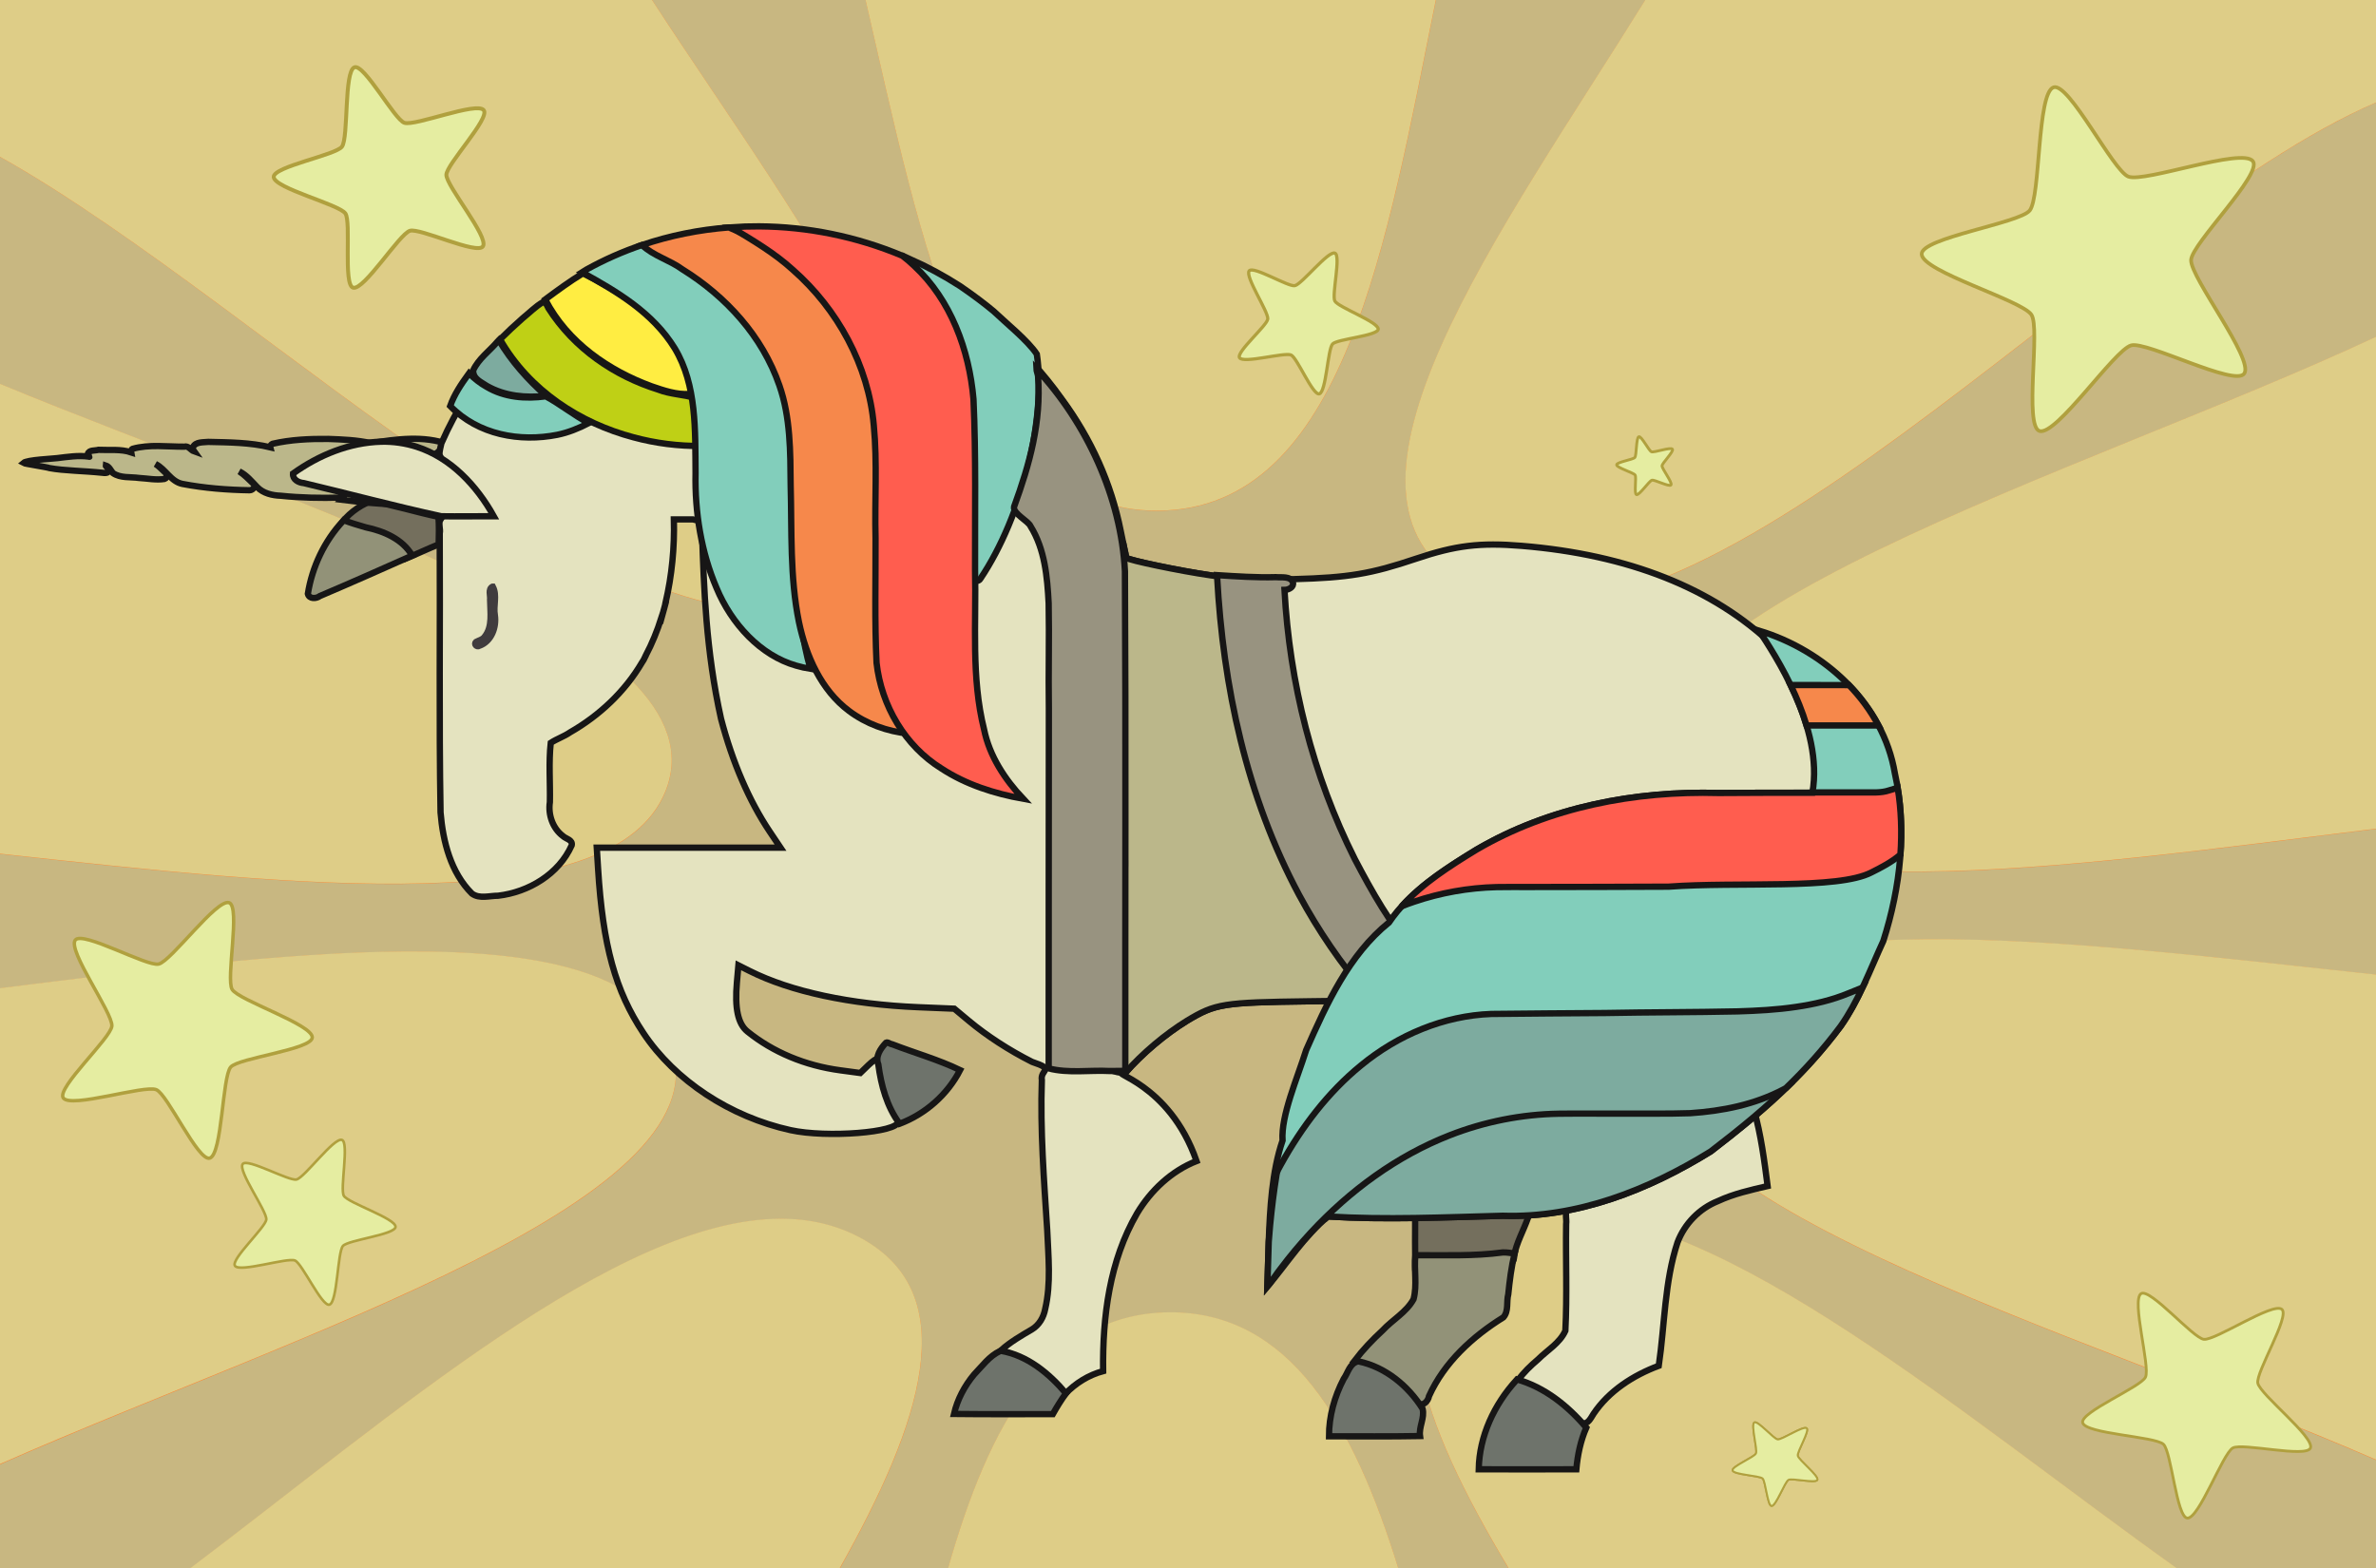 <?xml version="1.0" encoding="UTF-8" standalone="no"?>
<!-- Created with Inkscape (http://www.inkscape.org/) -->

<svg
     xmlns:dc="http://purl.org/dc/elements/1.1/"
     xmlns:cc="http://creativecommons.org/ns#"
     xmlns:rdf="http://www.w3.org/1999/02/22-rdf-syntax-ns#"
     xmlns:svg="http://www.w3.org/2000/svg"
     xmlns="http://www.w3.org/2000/svg"
     xmlns:sodipodi="http://sodipodi.sourceforge.net/DTD/sodipodi-0.dtd"
     xmlns:inkscape="http://www.inkscape.org/namespaces/inkscape"
     width="1008.562"
     height="665.719"
     id="svg3849"
     version="1.1"
     inkscape:version="0.48.5 r10040"
     sodipodi:docname="unicornMagic03.svg">
    <defs
         id="defs3851">
        <inkscape:path-effect
             fuse_tolerance="0"
             vertical_pattern="false"
             prop_units="false"
             tang_offset="0"
             normal_offset="0"
             spacing="25"
             scale_y_rel="false"
             prop_scale="1"
             copytype="repeated"
             pattern="M -341.937,1577.397 C -343.432,1577.995 -347.228,1571.254 -348.789,1570.86 -350.349,1570.465 -356.894,1574.589 -357.925,1573.352 -358.955,1572.116 -353.717,1566.422 -353.824,1564.816 -353.931,1563.21 -359.876,1558.26 -359.018,1556.897 -358.16,1555.535 -351.127,1558.757 -349.632,1558.159 -348.138,1557.562 -345.267,1550.378 -343.706,1550.773 -342.146,1551.168 -343.037,1558.852 -342.006,1560.089 -340.976,1561.326 -333.257,1561.836 -333.15,1563.442 -333.043,1565.049 -340.627,1566.576 -341.485,1567.938 -342.343,1569.3 -340.443,1576.8 -341.937,1577.397 z"
             is_visible="true"
             id="path-effect4608"
             effect="skeletal" />
        <inkscape:path-effect
             effect="skeletal"
             id="path-effect4575"
             is_visible="true"
             pattern="M 18.103,27.578 C 16.609,28.176 12.813,21.435 11.252,21.04 9.691,20.645 3.146,24.77 2.116,23.533 1.085,22.296 6.323,16.603 6.216,14.997 6.11,13.39 0.165,8.44 1.022,7.078 1.88,5.716 8.913,8.938 10.408,8.34 11.903,7.742 14.773,0.559 16.334,0.953 17.895,1.348 17.004,9.033 18.034,10.27 19.065,11.507 26.784,12.017 26.891,13.623 26.998,15.23 19.414,16.757 18.556,18.119 17.698,19.481 19.598,26.98 18.103,27.578 z"
             copytype="repeated"
             prop_scale="1"
             scale_y_rel="false"
             spacing="25"
             normal_offset="0"
             tang_offset="0"
             prop_units="false"
             vertical_pattern="false"
             fuse_tolerance="0" />
        <inkscape:path-effect
             effect="skeletal"
             id="path-effect4575-3"
             is_visible="true"
             pattern="M -327.493,1507.397 C -328.988,1507.995 -332.783,1501.254 -334.344,1500.86 -335.905,1500.465 -342.45,1504.589 -343.48,1503.352 -344.511,1502.116 -339.273,1496.422 -339.38,1494.816 -339.486,1493.21 -345.432,1488.26 -344.574,1486.897 -343.716,1485.535 -336.683,1488.757 -335.188,1488.159 -333.693,1487.562 -330.823,1480.378 -329.262,1480.773 -327.701,1481.168 -328.593,1488.852 -327.562,1490.089 -326.531,1491.326 -318.812,1491.836 -318.705,1493.442 -318.599,1495.049 -326.183,1496.576 -327.04,1497.938 -327.898,1499.3 -325.998,1506.8 -327.493,1507.397 z"
             copytype="repeated"
             prop_scale="1"
             scale_y_rel="false"
             spacing="25"
             normal_offset="0"
             tang_offset="0"
             prop_units="false"
             vertical_pattern="false"
             fuse_tolerance="0" />
    </defs>
    <sodipodi:namedview
         id="base"
         pagecolor="#ffffff"
         bordercolor="#666666"
         borderopacity="1.0"
         inkscape:pageopacity="0.0"
         inkscape:pageshadow="2"
         inkscape:zoom="0.88"
         inkscape:cx="415.84433"
         inkscape:cy="274.06659"
         inkscape:document-units="px"
         inkscape:current-layer="layer1"
         showgrid="false"
         fit-margin-top="0"
         fit-margin-left="0"
         fit-margin-right="0"
         fit-margin-bottom="0" />
    <g
         inkscape:label="Layer 1"
         inkscape:groupmode="layer"
         id="layer1"
         transform="translate(-65.714,-2509.505)">
        <rect
             y="2509.505"
             x="65.714"
             height="665.714"
             width="1008.572"
             id="use5366"
             style="fill:#ff7f2a;fill-opacity:1;stroke:none" />
        <path
             sodipodi:type="star"
             style="fill:#c8b781;fill-opacity:1;stroke:none;opacity:1"
             id="path4493-3"
             sodipodi:sides="10"
             sodipodi:cx="491.42856"
             sodipodi:cy="529.50507"
             sodipodi:r1="627.03711"
             sodipodi:r2="187.86987"
             sodipodi:arg1="1.2461639"
             sodipodi:arg2="1.5603232"
             inkscape:flatsided="false"
             inkscape:rounded="0.28"
             inkscape:randomized="0"
             d="M 691.429,1123.791 C 571.451,1164.168 619.979,716.039 493.396,717.365 366.814,718.69 424.716,1165.705 303.92,1127.849 183.123,1089.994 485.786,755.974 382.599,682.643 279.413,609.312 63.509,1004.989 -11.967,903.361 -87.443,801.733 353.749,709.406 313.372,589.428 272.994,469.451 -134.248,662.655 -135.574,536.072 -136.9,409.49 274.3,594.121 312.155,473.325 350.011,352.528 -93.018,269.462 -19.687,166.275 53.644,63.088 277.788,454.156 379.416,378.68 481.044,303.204 171.451,-24.404 291.429,-64.781 411.406,-105.158 362.878,342.971 489.461,341.646 616.044,340.32 558.141,-106.695 678.938,-68.839 799.734,-30.984 497.071,303.036 600.258,376.367 703.445,449.698 919.349,54.021 994.824,155.649 1070.3,257.277 629.109,349.605 669.486,469.582 709.863,589.559 1117.105,396.356 1118.431,522.938 1119.757,649.521 708.557,464.889 670.702,585.686 632.846,706.482 1075.875,789.549 1002.544,892.735 929.214,995.922 705.07,604.854 603.441,680.33 501.813,755.806 811.406,1083.414 691.429,1123.791 z"
             inkscape:transform-center-x="92.371735"
             inkscape:transform-center-y="45.910126"
             transform="matrix(1.18,0,0,0.906,-20.198,2416.823)" />
        <path
             inkscape:connector-curvature="0"
             style="fill:#decd87;fill-opacity:1;stroke:none"
             d="M 65.714,2509.505 65.714,2576.068 C 181.43,2640.857 341.576,2808.801 427.496,2759.818 496.153,2720.676 405.755,2606.681 342.496,2509.505 L 65.714,2509.505 z M 433.121,2509.505 C 456.761,2611.623 477.633,2726.927 557.339,2726.286 636.541,2725.65 654.503,2611.491 675.183,2509.505 L 433.121,2509.505 z M 764.089,2509.505 C 703.61,2606.925 619.153,2720.134 688.058,2757.724 783.111,2809.578 959.229,2602.517 1074.277,2553.005 L 1074.277,2509.505 764.089,2509.505 z M 1074.277,2652.474 C 948.647,2711.245 738.72,2771.391 769.746,2842.161 794.98,2899.722 941.651,2877.698 1074.277,2861.286 L 1074.277,2652.474 z M 65.714,2672.443 65.714,2871.911 C 192.683,2885.742 325.732,2900.379 348.121,2845.536 375.215,2779.167 193.549,2725.358 65.714,2672.443 z M 882.652,2908.224 C 826.002,2908.716 783.048,2918.255 771.183,2947.318 742.589,3017.36 946.506,3073.383 1074.277,3129.161 L 1074.277,2923.224 C 1008.202,2916.126 938.729,2907.736 882.652,2908.224 z M 237.058,2913.411 C 186.595,2913.784 125.448,2921.516 65.714,2929.005 L 65.714,3131.005 C 192.285,3075.194 378.935,3017.702 349.558,2950.693 336.903,2921.827 293.708,2912.993 237.058,2913.411 z M 725.746,3024.224 C 713.51,3024.409 702.113,3027.161 691.808,3033.036 648.09,3057.96 668.897,3113.265 706.089,3175.224 L 989.683,3175.224 C 899.627,3110.978 797.748,3023.132 725.746,3024.224 z M 397.089,3026.88 C 327.553,3026.943 232.438,3110.353 146.496,3175.224 L 422.152,3175.224 C 456.819,3113.61 475.095,3059.052 431.246,3035.13 420.782,3029.422 409.327,3026.869 397.089,3026.88 z M 561.964,3066.599 C 511.036,3067.008 485.451,3114.357 468.152,3175.224 L 659.246,3175.224 C 640.263,3113.905 613.325,3066.186 561.964,3066.599 z"
             id="use5376" />
        <path
             inkscape:tile-y0="6888.193"
             inkscape:tile-x0="-450.01099"
             inkscape:tile-h="174.62319"
             inkscape:tile-w="172.19649"
             inkscape:tile-cy="6954.2925"
             inkscape:tile-cx="-327.54911"
             inkscape:transform-center-y="21.212121"
             inkscape:transform-center-x="36.363636"
             inkscape:connector-curvature="0"
             id="path6239"
             d="M 832.618,3115.831 C 833.951,3116.914 828.476,3125.814 828.823,3127.496 829.197,3129.306 837.805,3136.019 837.14,3137.743 836.523,3139.345 826.366,3136.889 824.874,3137.739 823.268,3138.653 819.544,3148.915 817.699,3148.815 815.984,3148.723 815.182,3138.304 813.912,3137.148 812.547,3135.903 801.636,3135.532 801.161,3133.747 800.719,3132.088 810.379,3128.105 811.087,3126.54 811.849,3124.857 808.83,3114.366 810.381,3113.362 811.823,3112.429 818.596,3120.386 820.303,3120.575 822.139,3120.779 831.183,3114.666 832.618,3115.831 z"
             style="fill:#e5eda1;fill-opacity:1;stroke:#b0a03e;stroke-width:0.825;stroke-linecap:square;stroke-linejoin:round;stroke-miterlimit:4;stroke-opacity:1;stroke-dashoffset:0" />
        <path
             style="fill:#e5eda1;fill-opacity:1;stroke:#b0a03e;stroke-width:0.825;stroke-linecap:square;stroke-linejoin:round;stroke-miterlimit:4;stroke-opacity:1;stroke-dashoffset:0"
             d="M 832.618,3115.831 C 833.951,3116.914 828.476,3125.814 828.823,3127.496 829.197,3129.306 837.805,3136.019 837.14,3137.743 836.523,3139.345 826.366,3136.889 824.874,3137.739 823.268,3138.653 819.544,3148.915 817.699,3148.815 815.984,3148.723 815.182,3138.304 813.912,3137.148 812.547,3135.903 801.636,3135.532 801.161,3133.747 800.719,3132.088 810.379,3128.105 811.087,3126.54 811.849,3124.857 808.83,3114.366 810.381,3113.362 811.823,3112.429 818.596,3120.386 820.303,3120.575 822.139,3120.779 831.183,3114.666 832.618,3115.831 z"
             id="path6241"
             inkscape:connector-curvature="0"
             inkscape:transform-center-x="36.363636"
             inkscape:transform-center-y="21.212121"
             inkscape:tile-x0="-450.01099"
             inkscape:tile-y0="6888.193" />
        <path
             style="fill:#e5eda1;fill-opacity:1;stroke:#b0a03e;stroke-width:1.007;stroke-linecap:square;stroke-linejoin:round;stroke-miterlimit:4;stroke-opacity:1;stroke-dashoffset:0"
             d="M 533.779,2760.287 C 535.099,2758.661 545.958,2765.34 548.01,2764.916 550.217,2764.461 558.407,2753.959 560.51,2754.769 562.465,2755.523 559.469,2767.914 560.506,2769.735 561.621,2771.693 574.14,2776.237 574.019,2778.488 573.906,2780.58 561.196,2781.559 559.785,2783.108 558.266,2784.774 557.814,2798.084 555.636,2798.664 553.611,2799.204 548.752,2787.418 546.843,2786.555 544.789,2785.626 531.991,2789.308 530.766,2787.416 529.627,2785.657 539.335,2777.394 539.566,2775.312 539.815,2773.071 532.357,2762.037 533.779,2760.287 z"
             id="path6243"
             inkscape:connector-curvature="0"
             inkscape:transform-center-x="36.363636"
             inkscape:transform-center-y="21.212121"
             inkscape:tile-x0="-450.01099"
             inkscape:tile-y0="6888.193" />
        <path
             style="fill:#e5eda1;fill-opacity:1;stroke:#b0a03e;stroke-width:1.188;stroke-linecap:square;stroke-linejoin:round;stroke-miterlimit:4;stroke-opacity:1;stroke-dashoffset:0"
             d="M 1034.303,3065.327 C 1037.886,3068.236 1023.174,3092.155 1024.107,3096.675 1025.11,3101.537 1048.244,3119.577 1046.458,3124.21 1044.798,3128.517 1017.504,3121.916 1013.493,3124.2 1009.179,3126.657 999.17,3154.233 994.212,3153.966 989.604,3153.718 987.447,3125.72 984.036,3122.611 980.366,3119.267 951.047,3118.27 949.769,3113.473 948.58,3109.013 974.542,3098.31 976.444,3094.105 978.49,3089.581 970.378,3061.389 974.546,3058.691 978.42,3056.183 996.622,3077.566 1001.209,3078.075 1006.144,3078.623 1030.449,3062.197 1034.303,3065.327 z"
             id="path6245"
             inkscape:connector-curvature="0"
             inkscape:transform-center-x="67.862069"
             inkscape:transform-center-y="39.586098"
             inkscape:tile-x0="-450.01099"
             inkscape:tile-y0="6888.193" />
        <path
             style="fill:#e5eda1;fill-opacity:1;stroke:#b0a03e;stroke-width:1.37;stroke-linecap:square;stroke-linejoin:round;stroke-miterlimit:4;stroke-opacity:1;stroke-dashoffset:0"
             d="M 595.978,2624.475 C 597.776,2622.262 612.55,2631.35 615.342,2630.774 618.346,2630.154 629.49,2615.864 632.351,2616.967 635.011,2617.993 630.934,2634.853 632.345,2637.33 633.863,2639.995 650.897,2646.177 650.732,2649.24 650.578,2652.087 633.284,2653.419 631.364,2655.526 629.298,2657.793 628.682,2675.904 625.718,2676.693 622.964,2677.427 616.352,2661.391 613.755,2660.216 610.96,2658.952 593.546,2663.963 591.879,2661.388 590.33,2658.995 603.538,2647.752 603.853,2644.918 604.192,2641.87 594.045,2626.856 595.978,2624.475 z"
             id="path6247"
             inkscape:connector-curvature="0"
             inkscape:transform-center-x="36.363636"
             inkscape:transform-center-y="21.212121"
             inkscape:tile-x0="-450.01099"
             inkscape:tile-y0="6888.193" />
        <path
             style="fill:#e5eda1;fill-opacity:1;stroke:#b0a03e;stroke-width:0.924;stroke-linecap:square;stroke-linejoin:round;stroke-miterlimit:4;stroke-opacity:1;stroke-dashoffset:0"
             d="M 451.321,3440.206 C 449.744,3441.306 441.851,3432.665 439.933,3432.519 437.87,3432.363 427.985,3439.558 426.334,3438.311 424.8,3437.151 430.58,3426.974 430.126,3425.105 429.637,3423.095 419.739,3415.917 420.415,3413.961 421.044,3412.144 432.509,3414.496 434.146,3413.486 435.907,3412.4 439.675,3400.769 441.744,3400.808 443.667,3400.844 444.972,3412.474 446.438,3413.72 448.016,3415.059 460.242,3415.048 460.844,3417.028 461.404,3418.868 450.746,3423.703 450.015,3425.483 449.229,3427.396 453.018,3439.021 451.321,3440.206 z"
             id="path6249"
             inkscape:connector-curvature="0"
             inkscape:transform-center-x="36.363636"
             inkscape:transform-center-y="21.212121"
             inkscape:tile-x0="-450.01099"
             inkscape:tile-y0="6888.193" />
        <path
             style="fill:#e5eda1;fill-opacity:1;stroke:#b0a03e;stroke-width:1.106;stroke-linecap:square;stroke-linejoin:round;stroke-miterlimit:4;stroke-opacity:1;stroke-dashoffset:0"
             d="M 165.455,3046.884 C 163.55,3044.156 178.501,3030.505 178.753,3027.187 179.024,3023.618 166.575,3006.52 168.734,3003.664 170.74,3001.01 188.346,3011.008 191.579,3010.222 195.058,3009.376 207.475,2992.255 210.859,2993.426 214.003,2994.513 209.934,3014.344 211.681,3017.176 213.56,3020.223 233.683,3026.74 233.615,3030.318 233.552,3033.645 213.431,3035.903 211.277,3038.439 208.96,3041.167 208.979,3062.316 205.554,3063.358 202.371,3064.326 194.005,3045.891 190.927,3044.626 187.615,3043.266 167.504,3049.82 165.455,3046.884 z"
             id="path6251"
             inkscape:connector-curvature="0"
             inkscape:transform-center-x="52.582426"
             inkscape:transform-center-y="30.667929"
             inkscape:tile-x0="-450.01099"
             inkscape:tile-y0="6888.193" />
        <path
             style="fill:#e5eda1;fill-opacity:1;stroke:#b0a03e;stroke-width:1.288;stroke-linecap:square;stroke-linejoin:round;stroke-miterlimit:4;stroke-opacity:1;stroke-dashoffset:0"
             d="M 494.446,3573.336 C 492.249,3574.87 481.256,3562.833 478.585,3562.631 475.711,3562.413 461.943,3572.435 459.643,3570.697 457.506,3569.082 465.557,3554.907 464.924,3552.304 464.243,3549.503 450.457,3539.506 451.399,3536.782 452.275,3534.251 468.243,3537.527 470.523,3536.121 472.977,3534.608 478.224,3518.407 481.106,3518.461 483.785,3518.512 485.603,3534.711 487.645,3536.445 489.842,3538.311 506.872,3538.295 507.71,3541.053 508.49,3543.616 493.646,3550.351 492.627,3552.829 491.532,3555.495 496.809,3571.687 494.446,3573.336 z"
             id="path6253"
             inkscape:connector-curvature="0"
             inkscape:transform-center-x="36.363636"
             inkscape:transform-center-y="21.212121"
             inkscape:tile-x0="-450.01099"
             inkscape:tile-y0="6888.193" />
        <path
             style="fill:#e5eda1;fill-opacity:1;stroke:#b0a03e;stroke-width:1.469;stroke-linecap:square;stroke-linejoin:round;stroke-miterlimit:4;stroke-opacity:1;stroke-dashoffset:0"
             d="M 92.576,2975.609 C 89.622,2971.379 112.805,2950.211 113.195,2945.067 113.615,2939.533 94.312,2913.022 97.659,2908.594 100.771,2904.479 128.07,2919.981 133.084,2918.762 138.478,2917.451 157.733,2890.905 162.979,2892.719 167.855,2894.406 161.545,2925.154 164.254,2929.545 167.167,2934.269 198.37,2944.373 198.266,2949.922 198.168,2955.08 166.968,2958.582 163.628,2962.514 160.035,2966.744 160.065,2999.536 154.754,3001.151 149.817,3002.652 136.845,2974.068 132.072,2972.107 126.938,2969.998 95.753,2980.16 92.576,2975.609 z"
             id="path6255"
             inkscape:connector-curvature="0"
             inkscape:transform-center-x="61.380277"
             inkscape:transform-center-y="35.796962"
             inkscape:tile-x0="-450.01099"
             inkscape:tile-y0="6888.193" />
        <path
             style="fill:#e5eda1;fill-opacity:1;stroke:#b0a03e;stroke-width:1.023;stroke-linecap:square;stroke-linejoin:round;stroke-miterlimit:4;stroke-opacity:1;stroke-dashoffset:0"
             d="M 862.518,3245.995 C 863.209,3248.01 851.603,3253.772 850.863,3255.769 850.067,3257.917 854.708,3270.633 852.877,3272.009 851.174,3273.288 842.108,3264.031 839.98,3263.945 837.691,3263.851 827.032,3272.195 825.157,3270.878 823.414,3269.654 829.416,3258.171 828.841,3256.12 828.223,3253.914 816.994,3246.355 817.667,3244.165 818.292,3242.13 831.068,3244.289 832.841,3243.109 834.748,3241.839 838.467,3228.824 840.758,3228.787 842.887,3228.753 844.781,3241.571 846.451,3242.892 848.248,3244.313 861.776,3243.828 862.518,3245.995 z"
             id="path6257"
             inkscape:connector-curvature="0"
             inkscape:transform-center-x="36.363636"
             inkscape:transform-center-y="21.212121"
             inkscape:tile-x0="-450.01099"
             inkscape:tile-y0="6888.193" />
        <path
             style="fill:#e5eda1;fill-opacity:1;stroke:#b0a03e;stroke-width:1.205;stroke-linecap:square;stroke-linejoin:round;stroke-miterlimit:4;stroke-opacity:1;stroke-dashoffset:0"
             d="M 761.372,2694.903 C 762.476,2694.525 765.635,2700.887 766.729,2701.293 767.907,2701.729 774.878,2699.185 775.632,2700.189 776.333,2701.122 771.259,2706.092 771.211,2707.259 771.16,2708.514 775.734,2714.357 775.012,2715.385 774.341,2716.34 768.046,2713.05 766.922,2713.365 765.713,2713.704 761.569,2719.86 760.368,2719.491 759.252,2719.148 760.436,2712.144 759.789,2711.173 759.093,2710.127 751.958,2708.088 751.938,2706.832 751.919,2705.665 758.946,2704.627 759.67,2703.711 760.449,2702.726 760.184,2695.31 761.372,2694.903 z"
             id="path6259"
             inkscape:connector-curvature="0"
             inkscape:transform-center-x="16.930589"
             inkscape:transform-center-y="9.8761873"
             inkscape:tile-x0="-450.01099"
             inkscape:tile-y0="6888.193" />
        <path
             style="fill:#e5eda1;fill-opacity:1;stroke:#b0a03e;stroke-width:1.387;stroke-linecap:square;stroke-linejoin:round;stroke-miterlimit:4;stroke-opacity:1;stroke-dashoffset:0"
             d="M 1054.215,3310.026 C 1055.151,3312.755 1039.427,3320.562 1038.425,3323.267 1037.346,3326.178 1043.634,3343.406 1041.152,3345.27 1038.846,3347.003 1026.562,3334.462 1023.679,3334.344 1020.578,3334.217 1006.136,3345.521 1003.596,3343.738 1001.235,3342.079 1009.367,3326.521 1008.588,3323.743 1007.75,3320.755 992.537,3310.513 993.449,3307.546 994.296,3304.788 1011.605,3307.714 1014.007,3306.115 1016.59,3304.395 1021.629,3286.761 1024.733,3286.711 1027.618,3286.665 1030.184,3304.031 1032.447,3305.821 1034.881,3307.747 1053.209,3307.09 1054.215,3310.026 z"
             id="path6261"
             inkscape:connector-curvature="0"
             inkscape:transform-center-x="36.363636"
             inkscape:transform-center-y="21.212121"
             inkscape:tile-x0="-450.01099"
             inkscape:tile-y0="6888.193" />
        <path
             style="fill:#e5eda1;fill-opacity:1;stroke:#b0a03e;stroke-width:1.568;stroke-linecap:square;stroke-linejoin:round;stroke-miterlimit:4;stroke-opacity:1;stroke-dashoffset:0"
             d="M 937.4,2546.578 C 943.953,2544.333 962.697,2582.083 969.192,2584.491 976.18,2587.081 1017.543,2571.984 1022.019,2577.942 1026.179,2583.48 996.069,2612.972 995.786,2619.893 995.482,2627.34 1022.622,2662.012 1018.339,2668.11 1014.358,2673.779 977.004,2654.255 970.335,2656.125 963.159,2658.137 938.57,2694.664 931.446,2692.475 924.825,2690.439 931.85,2648.881 928.011,2643.116 923.88,2636.913 881.543,2624.815 881.423,2617.363 881.313,2610.437 923.008,2604.276 927.305,2598.843 931.927,2592.998 930.351,2548.994 937.4,2546.578 z"
             id="path6263"
             inkscape:connector-curvature="0"
             inkscape:transform-center-x="77.196969"
             inkscape:transform-center-y="45.03154"
             inkscape:tile-x0="-450.01099"
             inkscape:tile-y0="6888.193" />
        <path
             style="fill:#e5eda1;fill-opacity:1;stroke:#b0a03e;stroke-width:1.122;stroke-linecap:square;stroke-linejoin:round;stroke-miterlimit:4;stroke-opacity:1;stroke-dashoffset:0"
             d="M 231.106,3332.157 C 228.773,3332.276 226.207,3318.298 224.325,3316.915 222.301,3315.426 207.492,3316.475 206.595,3314.128 205.761,3311.946 218.261,3305.186 218.996,3302.969 219.787,3300.584 214.213,3286.823 216.168,3285.245 217.985,3283.778 228.277,3293.577 230.613,3293.591 233.125,3293.606 244.49,3284.052 246.595,3285.424 248.552,3286.699 242.413,3299.515 243.121,3301.741 243.884,3304.135 256.481,3311.991 255.827,3314.417 255.22,3316.672 241.133,3314.794 239.236,3316.156 237.194,3317.621 233.616,3332.029 231.106,3332.157 z"
             id="path6265"
             inkscape:connector-curvature="0"
             inkscape:transform-center-x="36.363636"
             inkscape:transform-center-y="21.212121"
             inkscape:tile-x0="-450.01099"
             inkscape:tile-y0="6888.193" />
        <path
             style="fill:#e5eda1;fill-opacity:1;stroke:#b0a03e;stroke-width:1.486;stroke-linecap:square;stroke-linejoin:round;stroke-miterlimit:4;stroke-opacity:1;stroke-dashoffset:0"
             d="M 208.003,3429.99 C 204.916,3430.147 201.519,3411.648 199.029,3409.816 196.35,3407.845 176.749,3409.234 175.562,3406.127 174.459,3403.24 191.003,3394.292 191.976,3391.358 193.022,3388.201 185.644,3369.989 188.232,3367.9 190.637,3365.958 204.259,3378.928 207.35,3378.946 210.676,3378.966 225.717,3366.322 228.503,3368.137 231.093,3369.824 222.968,3386.788 223.906,3389.733 224.915,3392.902 241.588,3403.3 240.723,3406.511 239.918,3409.495 221.274,3407.009 218.763,3408.811 216.061,3410.75 211.325,3429.821 208.003,3429.99 z"
             id="path6269"
             inkscape:connector-curvature="0"
             inkscape:transform-center-x="36.363636"
             inkscape:transform-center-y="21.212121"
             inkscape:tile-x0="-450.01099"
             inkscape:tile-y0="6888.193" />
        <path
             style="fill:#e5eda1;fill-opacity:1;stroke:#b0a03e;stroke-width:1.667;stroke-linecap:square;stroke-linejoin:round;stroke-miterlimit:4;stroke-opacity:1;stroke-dashoffset:0"
             d="M 181.905,2584.653 C 181.679,2580.221 208.239,2575.344 210.869,2571.769 213.698,2567.923 211.705,2539.782 216.165,2538.077 220.311,2536.493 233.157,2560.246 237.369,2561.642 241.902,2563.145 268.049,2552.553 271.048,2556.268 273.836,2559.721 255.215,2579.278 255.189,2583.716 255.161,2588.491 273.315,2610.085 270.708,2614.086 268.286,2617.805 243.931,2606.139 239.703,2607.485 235.153,2608.934 220.225,2632.872 215.615,2631.63 211.329,2630.474 214.899,2603.707 212.311,2600.102 209.528,2596.222 182.148,2589.422 181.905,2584.653 z"
             id="path6271"
             inkscape:connector-curvature="0"
             inkscape:transform-center-x="46.522049"
             inkscape:transform-center-y="27.137913"
             inkscape:tile-x0="-450.01099"
             inkscape:tile-y0="6888.193" />
        <g
             transform="matrix(0.335,0,0,0.335,73.388,2610.282)"
             id="use5389"
             style="fill-rule:evenodd">
            <g
                 id="g5393"
                 style="stroke:#171616;stroke-width:8;stroke-miterlimit:4;stroke-opacity:1;stroke-dasharray:none"
                 transform="translate(2186.062,-3276.796)">
                <path
                     style="fill:#746f5d;stroke:#171616;stroke-width:8;stroke-miterlimit:4;stroke-opacity:1;stroke-dasharray:none"
                     d="M -1739.094,3611.062 C -1755.025,3617.327 -1769.631,3628.438 -1779.031,3642.875 -1780.686,3648.863 -1774.377,3653.35 -1768.999,3653.689 -1747.93,3661.414 -1722.449,3662.748 -1706.406,3680.281 -1704.838,3684.464 -1699.671,3686.646 -1695.562,3684.094 -1681.238,3678.289 -1667.46,3671.595 -1653.125,3665.812 -1652.782,3654.17 -1652.571,3642.502 -1653.406,3630.875 -1682.074,3624.973 -1710.204,3615.789 -1739.094,3611.062 z"
                     id="path5395"
                     inkscape:connector-curvature="0" />
                <path
                     style="fill:#929278;stroke:#171616;stroke-width:8;stroke-miterlimit:4;stroke-opacity:1;stroke-dasharray:none"
                     d="M -1774.344,3636.25 C -1797.887,3661.423 -1813.443,3694.38 -1818.875,3728.438 -1817.248,3735.356 -1808.054,3734.774 -1803.594,3731.25 -1764.417,3714.596 -1725.523,3697.348 -1686.656,3680.031 -1698.852,3659.06 -1722.87,3648.887 -1745.732,3644.158 -1755.055,3641.454 -1764.371,3638.704 -1773.438,3635.219 L -1774.098,3635.97 -1774.344,3636.25 z"
                     id="path5397"
                     inkscape:connector-curvature="0" />
            </g>
            <path
                 style="fill:#bbb78a;fill-opacity:1;stroke:#171616;stroke-width:8;stroke-miterlimit:4;stroke-opacity:1;stroke-dasharray:none"
                 d="M 39.978,292.365 C 58.092,295.727 84.137,295.864 106.442,298.252 109.452,298.802 116.248,299.142 114.895,294.345 114.183,292.34 110.615,289.536 110.761,288.888 115.62,290.418 117.28,295.165 120.155,298.671 129.658,305.269 142.261,303.3 153.224,304.851 163.928,305.443 174.939,307.812 185.547,306.103 190.452,304.519 188.123,298.527 184.897,296.514 181.426,293.232 178.122,289.784 174.124,287.175 187.058,293.569 193.409,309.444 208.261,312.416 236.177,317.753 265.026,320.004 293.548,320.436 297.746,320.374 302.059,314.839 297.729,311.753 292.154,306.538 286.83,300.736 280.241,296.574 289.592,301.129 295.994,309.239 302.98,316.464 310.756,324.424 321.979,327 332.787,327.389 357.968,329.999 383.33,330.477 408.624,329.766 413.49,317.738 404.251,306.332 396.164,298.478 394.951,296.907 387.093,290.463 391.228,293.096 400.04,299.301 407.81,307.655 412.743,317.169 415.293,322.281 413.735,328.476 409.783,332.519 441.653,336.639 473.786,339.201 505.943,338.674 500,327.812 504.368,315.308 502.911,303.745 497.791,294.336 490.211,286.405 481.751,279.799 490.303,285.524 498.074,291.916 505.186,299.171 516.687,284.958 529.986,272.147 545.406,262.291 513.912,250.782 479.436,255.538 447.06,260.742 429.491,256.752 411.051,256.039 392.989,255.397 369.36,255.167 345.443,256.218 322.415,261.546 320.697,262.286 319.113,264.005 319.608,265.99 293.979,259.842 267.246,259.755 240.99,259.155 234.603,259.864 225.095,258.792 221.712,265.607 220.533,267.655 222.625,270.368 223.31,271.334 218.482,269.65 216.095,263.647 210.412,265.209 188.69,265.347 166.134,261.998 145.032,267.945 143.226,268.683 143.191,271.487 143.356,272.414 130.07,267.934 115.577,269.921 101.795,269.214 97.493,270.503 89.964,269.016 88.378,274.401 87.667,276.317 92.782,278.853 89.314,277.772 76.154,276 62.756,278.159 49.663,279.713 45.083,280.447 11.302,281.761 6.679,285.892 8.069,286.742 38.588,291.514 39.978,292.365 z"
                 id="path5399"
                 inkscape:connector-curvature="0"
                 sodipodi:nodetypes="ccccccccccccccccccccccccccccccccccccccccc" />
            <path
                 inkscape:connector-curvature="0"
                 style="fill:#e4e3bf;fill-opacity:1;stroke:#171616;stroke-width:8;stroke-miterlimit:4;stroke-opacity:1;stroke-dasharray:none"
                 d="M 929.219,4.016 C 768.16,5.642 611.477,90.29 536.406,260.86 533.999,270.896 533.22,274.715 534.844,277.422 534.697,278.262 534.536,279.11 534.406,279.953 L 534.812,357.391 C 534.946,357.391 535.147,357.391 535.281,357.391 532.07,362.356 535.595,369.542 534.281,375.172 534.908,493.019 533.29,610.908 535.312,728.735 538.355,765.72 548.214,804.824 575.125,831.61 584.814,838.564 597.306,834.219 608.281,834.266 647.049,829.706 685.275,806.782 701.5,770.328 702.975,763.35 694.21,762.325 690.406,758.672 677.318,748.774 671.437,731.561 673.844,715.578 674.344,690.636 672.224,665.193 674.938,640.547 682.726,635.438 691.784,632.53 699.438,627.203 736.489,606.014 768.944,575.611 790.625,538.578 792.075,536.731 793.192,534.45 794.156,532.328 794.207,532.234 794.261,532.142 794.312,532.047 794.301,532.038 794.292,532.025 794.281,532.016 794.61,531.289 794.948,530.604 795.25,529.953 803.403,514.615 809.933,498.453 815.188,481.891 815.269,481.985 815.355,482.079 815.438,482.172 816.576,478.211 817.644,474.228 818.656,470.235 819.313,467.883 819.953,465.535 820.562,463.172 820.508,463.123 820.461,463.065 820.406,463.016 828.47,428.473 831.882,392.884 830.969,357.391 838.259,357.388 847.04,357.39 855.156,357.391 869.043,359.867 866.613,365.068 866.719,375.922 869.037,443.45 871.465,523.524 890.719,610.047 905.134,665.028 926.296,714.063 952.375,752.953 L 966.094,773.391 849.656,773.391 733.25,773.391 734.906,799.922 C 740.968,897.457 756.815,954.917 792.375,1008.36 832.369,1068.467 902.068,1114.459 978.75,1131.328 1024.645,1141.425 1115.094,1134.308 1115.094,1120.61 1115.094,1118.376 1111.736,1109.214 1107.625,1100.235 1103.514,1091.256 1098.216,1074.645 1095.844,1063.328 1093.472,1052.012 1090.667,1041.902 1089.625,1040.86 1088.583,1039.818 1083.098,1043.467 1077.438,1048.953 L 1067.156,1058.922 1041.875,1055.516 C 997.321,1049.548 956.669,1032.58 924.188,1006.36 912.158,996.649 907.922,976.998 910.812,944.141 L 912.719,922.453 927.062,929.672 C 979.024,955.771 1054.573,971.973 1140.844,975.547 L 1186.281,977.422 1204.469,992.61 C 1227.471,1011.788 1255.867,1030.238 1284.875,1044.828 1314.971,1054.859 1294.804,1054.185 1297.219,1067.953 1295.022,1131.389 1299.953,1194.732 1304.031,1257.985 1305.402,1291.256 1309.05,1325.314 1301.438,1358.047 1299.496,1368.458 1293.863,1378.349 1284.5,1383.922 1270.945,1391.854 1257.376,1399.705 1245.594,1410.203 1277.163,1420.655 1305.694,1440.061 1326.594,1465.922 1339.652,1452.067 1356.477,1441.623 1374.875,1436.703 1374.023,1368.058 1382.854,1296.771 1417.906,1236.703 1435.418,1207.551 1461.382,1183.044 1493.219,1170.485 1458.516,1070.294 1378.411,1058.195 1402.844,1058.891 1424.533,1034.113 1453.453,1009.743 1481.125,992.703 1517.236,970.953 1526.526,969.461 1635.344,968.047 L 1732.844,966.766 1754.562,938.235 C 1815.932,857.652 1913.958,793.724 2019,765.766 2080.145,749.491 2088.822,748.628 2208.719,747.047 L 2322.031,745.547 2320.031,717.391 C 2316.968,673.819 2303.255,625.642 2284.188,591.578 2270.257,566.693 2252.106,544.374 2223.812,517.266 2148.072,444.7 2040.361,401.974 1905.156,390.891 1852.205,386.55 1821.492,390.299 1771.375,407.172 1714.07,426.466 1685.884,431.185 1616.625,433.078 1564.563,434.501 1549.6,433.801 1510.562,428.172 1472.427,422.673 1406.952,409.049 1404.469,406.078 1404.078,405.611 1400.789,390.293 1397.156,372.047 1385.191,311.944 1360.045,255.721 1322.25,204.547 1228.365,72.48 1081.379,4.92 936.906,4.016 934.348,4 931.775,3.99 929.219,4.016 z"
                 id="path5401" />
            <path
                 style="fill:#bbb78a;stroke:#171616;stroke-width:8;stroke-miterlimit:4;stroke-opacity:1;stroke-dasharray:none"
                 d="M 1372.719,381.953 C 1372.732,382.946 1372.736,383.93 1372.75,384.922 1374.987,498.471 1373.116,612.051 1373.781,725.61 1468.123,785.069 1291.355,1056.445 1402.844,1058.891 1424.533,1034.113 1453.453,1009.743 1481.125,992.703 1517.236,970.953 1526.526,969.461 1635.344,968.047 L 1732.844,966.766 1738.219,959.703 C 1653.309,853.517 1599.457,729.895 1572,603.422 1559.331,546.968 1551.573,489.852 1546.969,432.516 1536.065,431.64 1524.942,430.245 1510.562,428.172 1472.427,422.673 1406.952,409.049 1404.469,406.078 1404.207,405.765 1402.599,398.469 1400.5,388.391 1391.208,386.359 1381.936,384.233 1372.719,381.953 z"
                 id="path5403"
                 inkscape:connector-curvature="0"
                 sodipodi:nodetypes="ccccccccccsccc" />
            <path
                 inkscape:connector-curvature="0"
                 id="path5405"
                 d="M 460.344,258.891 C 419.837,259.891 380.962,275.899 348.375,299.266 347.725,306.906 355.467,310.899 362.015,311.352 420.085,325.168 477.897,340.717 536.281,353.391 558.437,353.719 580.594,353.293 602.75,353.36 581.098,314.494 548.375,279.322 505.125,265.36 490.714,260.754 475.515,258.524 460.344,258.891 z"
                 style="fill:#e4e3bf;stroke:#171616;stroke-width:8;stroke-miterlimit:4;stroke-opacity:1;stroke-dasharray:none" />
            <path
                 inkscape:connector-curvature="0"
                 id="path5407"
                 d="M 1099.156,1021.141 C 1092.742,1028.167 1085.927,1038.016 1090,1047.954 1093.549,1074.55 1100.782,1101.46 1117,1123.235 1149.843,1110.856 1177.581,1086.281 1193.625,1055.204 1166.006,1041.925 1136.28,1033.569 1107.704,1022.549 1105.126,1022.498 1100.743,1018.353 1099.156,1021.141 z"
                 style="fill:#6e736b;stroke:#171616;stroke-width:8;stroke-miterlimit:4;stroke-opacity:1;stroke-dasharray:none" />
            <path
                 inkscape:connector-curvature="0"
                 id="path5409"
                 d="M 1244.438,1411.204 C 1230.666,1417.478 1221.648,1430.364 1211.344,1440.985 1199.271,1455.467 1190.189,1472.539 1185.906,1490.985 1227.634,1491.462 1269.365,1491.187 1311.094,1491.204 1316.188,1482.12 1321.696,1473.283 1327.781,1464.829 1306.285,1439.465 1278.725,1416.65 1245.031,1410.922 L 1244.438,1411.204 z"
                 style="fill:#6e736b;stroke:#171616;stroke-width:8;stroke-miterlimit:4;stroke-opacity:1;stroke-dasharray:none" />
            <g
                 id="g5411"
                 transform="translate(2,622)">
                <g
                     style="stroke:#171616;stroke-width:8;stroke-miterlimit:4;stroke-opacity:1;stroke-dasharray:none"
                     transform="translate(2190.062,-3916.796)"
                     id="g5413">
                    <g
                         style="stroke:#171616;stroke-width:8;stroke-miterlimit:4;stroke-opacity:1;stroke-dasharray:none"
                         id="g5415">
                        <path
                             style="fill:#ffed42;fill-opacity:1;stroke:#171616;stroke-width:8;stroke-miterlimit:4;stroke-opacity:1;stroke-dasharray:none"
                             d="M -1477.15,3340.806 C -1493.34,3350.711 -1508.763,3362.078 -1524.15,3373.451 -1495.509,3428.561 -1443.295,3463.658 -1389.42,3483.464 -1373.816,3488.869 -1357.481,3494.381 -1340.993,3493.25 -1334.442,3489.722 -1337.087,3480.588 -1339.65,3475.103 -1353.193,3430.125 -1385.812,3395.487 -1422.093,3371.306 -1439.521,3359.713 -1457.71,3349.592 -1476.243,3340.261 L -1477.119,3340.788 -1477.15,3340.806 z"
                             id="path5417"
                             inkscape:connector-curvature="0" />
                        <path
                             style="fill:#bfd015;fill-opacity:1;stroke:#171616;stroke-width:8;stroke-miterlimit:4;stroke-opacity:1;stroke-dasharray:none"
                             d="M -1527.118,3376.896 C -1536.338,3382.254 -1544.289,3390.472 -1552.773,3397.297 -1562.56,3405.914 -1572.104,3414.805 -1581.368,3424.038 -1544.109,3489.182 -1479.492,3530.385 -1412.181,3548.169 -1384.157,3555.751 -1355.19,3559.409 -1326.275,3559.085 -1327.249,3538.633 -1328.636,3518.004 -1334.025,3498.299 -1349.424,3493.795 -1365.812,3493.652 -1380.868,3487.724 -1435.789,3470.555 -1487.306,3436.101 -1520.181,3384.332 -1521.718,3381.389 -1523.217,3376.513 -1527.118,3376.896 z"
                             id="path5419"
                             inkscape:connector-curvature="0" />
                    </g>
                    <g
                         style="stroke:#171616;stroke-width:8;stroke-miterlimit:4;stroke-opacity:1;stroke-dasharray:none"
                         id="g5421">
                        <path
                             style="fill:#7dab9f;stroke:#171616;stroke-width:8;stroke-miterlimit:4;stroke-opacity:1;stroke-dasharray:none"
                             d="M -1584.556,3426.801 C -1594.682,3438.848 -1608.426,3448.314 -1615.368,3463.164 -1616.053,3474.045 -1604.994,3478.189 -1598.173,3482.949 -1575.278,3496.071 -1548.473,3498.35 -1523.025,3495.638 -1545.928,3475.226 -1566.752,3452.192 -1582.837,3425.061 -1583.41,3425.641 -1583.983,3426.221 -1584.556,3426.801 z"
                             id="path5423"
                             inkscape:connector-curvature="0" />
                        <path
                             style="fill:#82cebb;stroke:#171616;stroke-width:8;stroke-miterlimit:4;stroke-opacity:1;stroke-dasharray:none"
                             d="M -1621.9,3468.86 C -1630.795,3481.099 -1639.331,3493.803 -1644.556,3508.464 -1608.916,3545.214 -1555.956,3554.255 -1508.962,3544.997 -1495.033,3542.182 -1481.677,3536.696 -1468.9,3530.159 -1487.717,3520.186 -1504.829,3506.265 -1523.4,3496.218 -1548.828,3499.686 -1575.537,3497.78 -1598.312,3484.206 -1606.48,3479.645 -1613.891,3473.803 -1620.587,3467.053 -1621.025,3467.655 -1621.462,3468.258 -1621.9,3468.86 z"
                             id="path5425"
                             inkscape:connector-curvature="0" />
                    </g>
                </g>
                <g
                     id="g5427">
                    <path
                         style="fill:#82cebb;fill-opacity:1;stroke:#171616;stroke-width:8;stroke-miterlimit:4;stroke-opacity:1;stroke-dasharray:none"
                         d="M 1128.344,-594.484 C 1147.697,-562.693 1200.017,-492.924 1204.875,-355.609 1206.353,-301.436 1205.049,-247.104 1205.688,-193.015 1205.702,-187.025 1214.031,-184.026 1217.344,-189.422 1271.085,-269.245 1300.832,-394.606 1288.844,-474.015 1277.742,-491.049 1248.554,-514.616 1233.969,-528.578 1222.674,-538.07 1207.5,-549.401 1191.594,-560.297 1171.236,-573.373 1150.091,-584.784 1128.344,-594.484 z"
                         id="path5429"
                         inkscape:connector-curvature="0"
                         sodipodi:nodetypes="cccccccc" />
                    <path
                         inkscape:connector-curvature="0"
                         style="fill:#82cebb;stroke:#171616;stroke-width:8;stroke-miterlimit:4;stroke-opacity:1;stroke-dasharray:none"
                         d="M 788.781,-612.422 C 764.381,-604.177 740.694,-593.741 718.031,-581.14 716.199,-580.008 714.35,-578.892 712.531,-577.734 756.319,-553.62 802.176,-526.871 830.125,-481.328 858.084,-434.886 855.922,-377.37 856.438,-323.078 855.409,-273.667 863.65,-222.869 883.031,-177.703 901.912,-132.167 938.781,-92.103 984.062,-79.265 989.976,-77.543 995.967,-76.212 1002.031,-75.265 980.966,-147.032 986.607,-223.626 983.781,-297.984 984.107,-348.109 982.401,-400.052 962.125,-445.765 933.796,-514.954 878.299,-566.811 816.781,-599.703 807.734,-604.37 798.432,-609.35 788.781,-612.422 z"
                         id="path5431" />
                    <path
                         inkscape:connector-curvature="0"
                         style="fill:#f6884b;fill-opacity:1;stroke:#171616;stroke-width:8;stroke-miterlimit:4;stroke-opacity:1;stroke-dasharray:none"
                         d="M 898.625,-634.609 C 861.094,-631.756 824.082,-624.351 788.562,-612.328 803.113,-598.425 823.686,-593.374 839.812,-581.453 894.688,-547.455 941.159,-496.894 962.688,-434.265 976.753,-394.041 976.577,-350.212 976.938,-307.765 978.513,-249.976 975.808,-191.324 987.438,-134.484 996.466,-91.631 1015.467,-48.424 1050.844,-21.953 1072.747,-5.493 1099.316,4.148 1126.438,6.86 1108.303,-25.124 1093.862,-60.535 1093.719,-98.172 1092.115,-139.207 1093.807,-180.274 1093.031,-221.328 1092.858,-274.376 1094.402,-327.534 1091.469,-380.515 1083.66,-458.4 1044.185,-532.023 984.75,-580.922 958.799,-602.96 930.021,-622.014 898.625,-634.609 z"
                         id="path5433" />
                    <path
                         inkscape:connector-curvature="0"
                         style="fill:#ff5d4f;fill-opacity:1;stroke:#171616;stroke-width:8;stroke-miterlimit:4;stroke-opacity:1;stroke-dasharray:none"
                         d="M 936.906,-635.984 C 925.086,-636.058 913.287,-635.647 901.531,-634.828 901.667,-634.734 901.791,-634.634 901.938,-634.547 928.969,-618.332 956.46,-602.173 979.844,-580.828 1036.128,-531.324 1075.719,-459.73 1082.281,-383.703 1086.859,-336.303 1083.268,-288.629 1084.5,-241.109 1084.711,-188.341 1083.226,-135.479 1085.781,-82.765 1091.831,-28.651 1121.943,22.627 1168.188,51.172 1199.316,71.532 1235.249,82.898 1271.531,89.422 1248.208,64.655 1228.911,35.306 1222.031,1.61 1205.519,-64.489 1212.144,-133.268 1210.594,-200.734 1210.354,-272.782 1211.869,-344.902 1208.594,-416.89 1203.156,-479.454 1179.855,-542.877 1133.438,-585.953 1128.708,-590.492 1123.713,-594.743 1118.531,-598.703 1060.393,-623.092 998.425,-635.599 936.906,-635.984 z"
                         id="path5435" />
                </g>
            </g>
            <path
                 inkscape:connector-curvature="0"
                 id="path5437"
                 d="M 2197.25,1107.672 C 2129.887,1163.024 2050.963,1205.859 1966.312,1227.422 1958.188,1232.63 1962.669,1243.009 1961.552,1250.766 1960.909,1295.69 1962.864,1340.721 1960.562,1385.579 1953.454,1401.323 1937.642,1410.115 1925.812,1421.985 1916.513,1429.904 1907.628,1438.344 1900.562,1448.36 1932.005,1458.389 1958.154,1479.801 1981.312,1502.61 1989.124,1504.863 1992.847,1496.077 1996.219,1490.891 2015.676,1461.84 2046.503,1442.029 2078.906,1429.922 2086.581,1377.792 2086.135,1323.662 2102.719,1273.422 2111.646,1249.9 2130.462,1230.608 2153.747,1221.305 2173.792,1211.969 2195.368,1207.156 2216.844,1202.172 2212.672,1169.82 2208.466,1137.326 2199.625,1105.86 2198.833,1106.464 2198.042,1107.068 2197.25,1107.672 z"
                 style="fill:#e4e3bf;stroke:#171616;stroke-width:8;stroke-miterlimit:4;stroke-opacity:1;stroke-dasharray:none" />
            <path
                 inkscape:connector-curvature="0"
                 id="path5439"
                 d="M 1898.5,1448.172 C 1870.48,1478.795 1851.512,1518.996 1850.781,1561.11 1892.01,1561.182 1933.24,1561.288 1974.469,1561.11 1976.077,1543.027 1979.8,1525.025 1987.094,1508.329 1963.896,1480.807 1934.422,1457.197 1899.344,1447.204 L 1898.687,1447.958 1898.5,1448.172 z"
                 style="fill:#6e736b;stroke:#171616;stroke-width:8;stroke-miterlimit:4;stroke-opacity:1;stroke-dasharray:none" />
            <path
                 inkscape:connector-curvature="0"
                 id="path5441"
                 d="M 1905.156,1237.016 C 1865.794,1240.191 1826.274,1237.457 1786.844,1238.407 1781.812,1239.568 1772.008,1235.95 1770.25,1240.391 1770.175,1262.162 1770.032,1283.934 1770.375,1305.704 1808.213,1305.815 1846.301,1306.507 1883.906,1302.579 1890.519,1303.557 1896.229,1297.55 1895.438,1291.047 1898.567,1274.009 1907.448,1258.736 1913.125,1242.672 1912.774,1238.896 1908.75,1236.468 1905.156,1237.016 z"
                 style="fill:#746f5d;stroke:#171616;stroke-width:8;stroke-miterlimit:4;stroke-opacity:1;stroke-dasharray:none" />
            <path
                 inkscape:connector-curvature="0"
                 id="path5443"
                 d="M 1881.25,1286.297 C 1844.631,1291.235 1807.428,1289.637 1770.531,1289.797 1768.536,1308.282 1772.982,1327.454 1768.219,1345.516 1759.024,1362.262 1741.538,1371.538 1728.876,1385.218 1716.112,1396.976 1704.129,1409.537 1693.594,1423.391 1725.633,1431.381 1753.775,1451.902 1774.031,1477.579 1780.453,1481.773 1786.838,1474.415 1787.781,1468.391 1807.095,1425.656 1842.836,1392.873 1882.031,1368.547 1889.095,1360.505 1885.619,1348.905 1888.215,1339.376 1889.988,1321.997 1892.127,1304.579 1896.25,1287.61 1891.252,1287.093 1886.326,1286.066 1881.25,1286.297 z"
                 style="fill:#929278;stroke:#171616;stroke-width:8;stroke-miterlimit:4;stroke-opacity:1;stroke-dasharray:none" />
            <path
                 inkscape:connector-curvature="0"
                 id="path5445"
                 d="M 1697.688,1424.422 C 1687.172,1426.855 1685.168,1438.966 1679.625,1446.61 1667.971,1468.974 1660.995,1493.946 1661.062,1519.297 1699.51,1519.235 1737.962,1519.708 1776.406,1518.985 1774.783,1507.199 1782.523,1496.039 1779.656,1484.36 1761.356,1455.342 1732.633,1431.497 1698.594,1424.391 1698.292,1424.403 1697.987,1424.367 1697.688,1424.422 z"
                 style="fill:#6e736b;stroke:#171616;stroke-width:8;stroke-miterlimit:4;stroke-opacity:1;stroke-dasharray:none" />
            <path
                 inkscape:connector-curvature="0"
                 id="path5447"
                 d="M 1519.328,430.266 C 1526.865,568.854 1556.336,708.336 1623.156,833.235 1647.269,878.063 1676.342,920.679 1710.005,959.86 1719.123,963.182 1730.844,959.166 1733.861,950.192 1745.138,935.111 1757.659,920.884 1770.375,906.828 1738.831,870.784 1715.584,829.408 1693.841,787.95 1640.205,681.24 1611.067,564.136 1604.661,446.735 1610.091,446.729 1617.247,442.838 1615.273,436.985 1612.115,428.971 1600.899,431.24 1593.78,430.555 1568.879,431.259 1544.021,429.554 1519.193,427.985 1519.238,428.745 1519.283,429.506 1519.328,430.266 z"
                 style="fill:#989380;fill-opacity:1;stroke:#171616;stroke-width:8;stroke-miterlimit:4;stroke-opacity:1;stroke-dasharray:none" />
            <g
                 id="g5449"
                 transform="translate(-880,0)">
                <path
                     style="fill:#82cebb;fill-opacity:1;stroke:#171616;stroke-width:8;stroke-miterlimit:4;stroke-opacity:1;stroke-dasharray:none"
                     d="M 2464.675,1273.481 C 2466.212,1230.479 2468.854,1183.337 2482.211,1144.538 2480.074,1112.978 2500.938,1065.617 2512.138,1029.839 2537.986,971.284 2566.4,909.073 2617.068,868.184 2643.981,828.264 2687.223,800.798 2728.068,775.82 2820.463,721.853 2928.698,701.146 3034.861,704.079 3074.437,703.659 3114.016,703.87 3153.593,703.784 3168.228,621.287 3104.543,526.951 3085.968,498.344 3169.229,523.447 3243.291,590.966 3258.094,679.22 3273.865,749.149 3265.133,823.857 3243.428,891.678 3226.623,928.164 3212.894,966.2 3189.309,999.722 3140.332,1065.332 3086.041,1111.249 3024.797,1158.263 2945.898,1207.098 2855.359,1242.95 2761.177,1239.814 2687.481,1241.764 2612.875,1245.23 2539.742,1240.726 2509.587,1265.804 2488.198,1299.697 2462.952,1329.542 2463.526,1310.855 2464.101,1292.168 2464.675,1273.481 z"
                     id="path5451"
                     inkscape:connector-curvature="0"
                     sodipodi:nodetypes="cccccccccccccccc" />
                <path
                     id="path5453"
                     d="M 3125.935,567.245 C 3133.567,583.057 3140.778,600.404 3146.185,618.495 L 3237.31,618.495 C 3227.366,599.773 3214.646,582.59 3199.841,567.276 3199.577,567.279 3199.296,567.318 3199.028,567.339 3177.047,567.413 3150.604,567.215 3125.935,567.245 z"
                     style="fill:#f6884b;fill-opacity:1;stroke:#171616;stroke-width:8;stroke-miterlimit:4;stroke-opacity:1;stroke-dasharray:none"
                     inkscape:connector-curvature="0" />
                <path
                     sodipodi:nodetypes="ccccccccccccccc"
                     id="path5455"
                     d="M 3261.653,697.526 C 3257.644,698.828 3253.7,699.954 3250.872,700.745 3240.322,704.323 3229.136,703.227 3218.372,703.339 3196.8,703.368 3175.215,703.373 3153.653,703.37 3153.63,703.505 3153.615,703.641 3153.591,703.776 3114.014,703.862 3074.448,703.669 3034.872,704.089 2928.708,701.156 2820.454,721.841 2728.06,775.807 2694.598,796.271 2659.536,818.4 2633.153,847.682 2638.231,845.686 2643.303,843.64 2648.528,841.995 2682.312,830.476 2717.684,824.233 2753.278,823.339 2766.6,823.115 2780.019,823.214 2793.341,823.214 2852.701,823.325 2912.168,822.888 2971.528,822.776 3057.882,816.355 3186.092,826.912 3228.497,804.651 3240.017,798.921 3254.277,791.632 3265.122,782.12 3267.144,753.814 3266.226,725.376 3261.653,697.526 z"
                     style="fill:#ff5d4f;fill-opacity:1;stroke:#171616;stroke-width:8;stroke-miterlimit:4;stroke-opacity:1;stroke-dasharray:none"
                     inkscape:connector-curvature="0" />
                <path
                     id="path5457"
                     d="M 3126.497,1070.151 C 3126.13,1070.15 3125.74,1070.154 3125.372,1070.182 3098.432,1076.926 3072.283,1088.362 3044.091,1088.245 2962.613,1095.057 2880.698,1091.212 2799.185,1097.12 2764.019,1100.012 2729.341,1107.831 2696.716,1121.276 2635.126,1145.115 2578.814,1181.939 2530.56,1226.995 2526.579,1233.125 2529.89,1240.471 2535.497,1244.37 2536.895,1243.137 2538.311,1241.908 2539.747,1240.714 2612.88,1245.218 2687.488,1241.757 2761.185,1239.807 2855.366,1242.944 2945.911,1207.111 3024.81,1158.276 3061.591,1130.041 3095.846,1102.192 3127.966,1070.245 3127.475,1070.193 3126.991,1070.152 3126.497,1070.151 z"
                     style="fill:#7dab9f;fill-opacity:1;stroke:#171616;stroke-width:8;stroke-linecap:square;stroke-linejoin:round;stroke-miterlimit:4;stroke-opacity:1;stroke-dasharray:none;stroke-dashoffset:0"
                     inkscape:connector-curvature="0" />
                <path
                     id="path5459"
                     d="M 3216.997,950.87 C 3211.184,953.285 3204.84,955.749 3199.966,957.62 3178.63,966.588 3155.951,971.77 3132.966,975.12 3108.435,978.793 3083.587,980.082 3058.747,980.839 3002.677,982.027 2946.505,981.821 2890.435,982.901 2842.507,983.009 2794.581,983.765 2746.653,984.089 2686.769,986.25 2628.426,1010.658 2581.528,1049.339 2539.888,1083.265 2506.477,1127.347 2480.091,1174.995 2478.03,1178.993 2475.375,1182.769 2474.653,1187.307 2471.149,1208.809 2468.465,1230.528 2466.403,1252.245 2465.813,1259.052 2465.242,1265.873 2464.716,1272.682 2464.706,1272.95 2464.694,1273.227 2464.685,1273.495 L 2462.966,1329.526 C 2464.118,1328.164 2465.266,1326.81 2466.403,1325.432 2470.884,1319.286 2474.999,1312.844 2479.685,1306.932 2491.744,1290.833 2504.642,1275.502 2518.247,1260.807 2567.618,1207.649 2627.195,1163.971 2693.778,1137.932 2738.099,1120.537 2785.197,1111.251 2832.403,1110.495 2858.584,1110.171 2884.755,1110.509 2910.935,1110.401 2940.207,1110.185 2969.475,1110.811 2998.747,1109.839 3039.563,1107.138 3080.71,1098.943 3117.403,1079.495 3118.286,1079.022 3119.152,1078.513 3120.028,1078.026 3144.292,1054.638 3167.334,1029.153 3189.31,999.714 3200.228,984.195 3209.021,967.721 3216.997,950.87 z"
                     style="fill:#7dab9f;fill-opacity:1;stroke:#171616;stroke-width:8;stroke-miterlimit:4;stroke-opacity:1;stroke-dasharray:none"
                     inkscape:connector-curvature="0" />
            </g>
            <path
                 inkscape:connector-curvature="0"
                 id="path5461"
                 d="M 1292.406,175.985 C 1296.615,233.743 1281.908,286.951 1262,341.422 1260.284,349.993 1280.165,359.311 1282.969,366.141 1300.973,395.164 1304.13,430.234 1305.844,463.641 1306.722,507.979 1305.409,552.328 1306.099,596.672 1305.803,748.807 1306.032,900.943 1305.875,1053.079 1331.177,1059.576 1357.509,1055.022 1383.281,1056.391 1389.844,1056.374 1396.407,1056.286 1402.969,1056.172 1402.78,845.154 1403.675,634.125 1402.505,423.113 1397.611,329.091 1353.91,235.065 1290.219,166.516 1290.281,168.339 1292.344,174.162 1292.406,175.985 z"
                 style="fill:#989380;fill-opacity:1;stroke:#171616;stroke-width:8;stroke-miterlimit:4;stroke-opacity:1;stroke-dasharray:none"
                 sodipodi:nodetypes="ccccccccccc" />
            <path
                 style="fill:#373435;stroke:#403c3e;stroke-width:8;stroke-miterlimit:4;stroke-opacity:1;stroke-dasharray:none"
                 d="M 601.031,442.704 C 595.221,445.934 598.803,453.985 598.106,459.297 598.227,474.846 601.715,493.209 591.062,506.235 588.455,509.925 583.596,510.738 580.156,512.703 577.271,515.475 581.36,519.727 584.5,517.516 599.83,512.08 606.361,494.057 604.13,478.863 601.891,466.867 607.403,453.815 601.562,442.641 L 601.219,442.641 601.031,442.704 z"
                 id="path5463"
                 inkscape:connector-curvature="0" />
        </g>
    </g>
</svg>
